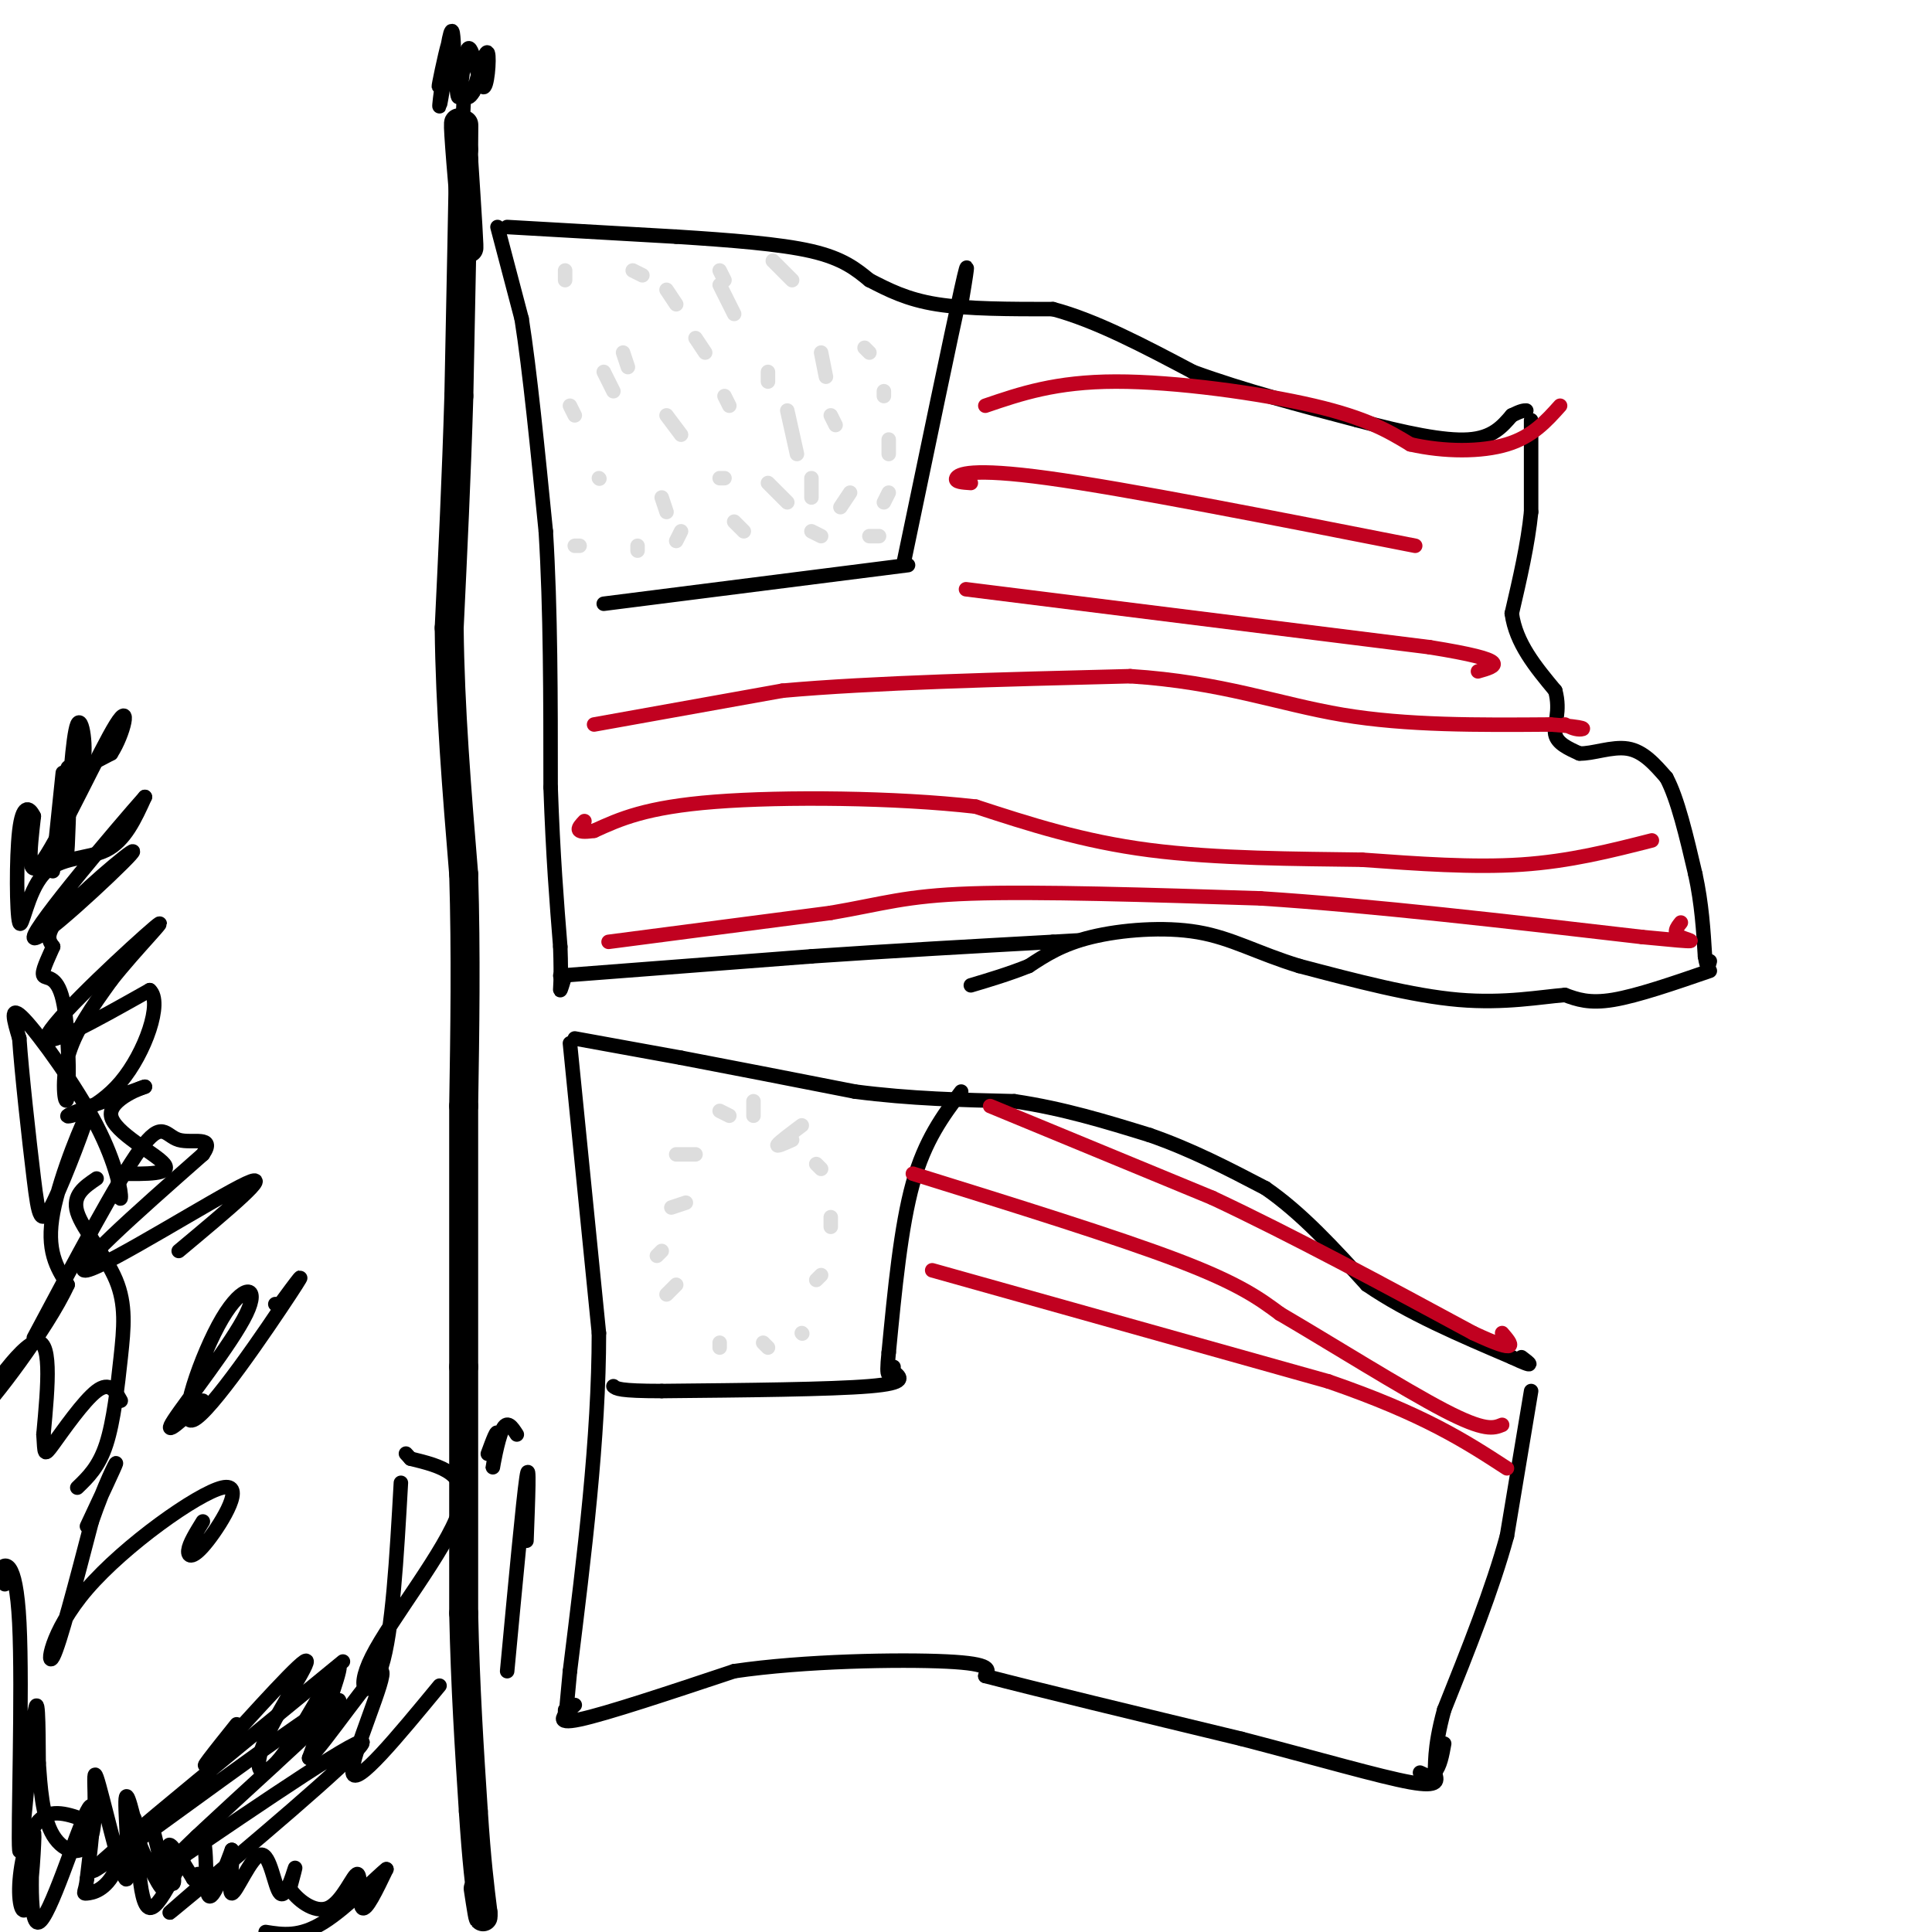 <svg viewBox='0 0 400 400' version='1.1' xmlns='http://www.w3.org/2000/svg' xmlns:xlink='http://www.w3.org/1999/xlink'><g fill='none' stroke='#000000' stroke-width='3' stroke-linecap='round' stroke-linejoin='round'><path d='M103,47c0.000,0.000 5.000,19.000 5,19'/><path d='M108,66c1.667,10.500 3.333,27.250 5,44'/><path d='M113,110c1.000,16.167 1.000,34.583 1,53'/><path d='M114,163c0.500,14.333 1.250,23.667 2,33'/><path d='M116,196c0.267,7.267 -0.067,8.933 0,9c0.067,0.067 0.533,-1.467 1,-3'/><path d='M317,87c0.000,0.000 0.000,19.000 0,19'/><path d='M317,106c-0.667,6.667 -2.333,13.833 -4,21'/><path d='M313,127c0.833,6.167 4.917,11.083 9,16'/><path d='M322,143c1.178,4.311 -0.378,7.089 0,9c0.378,1.911 2.689,2.956 5,4'/><path d='M327,156c2.644,0.133 6.756,-1.533 10,-1c3.244,0.533 5.622,3.267 8,6'/><path d='M345,161c2.333,4.333 4.167,12.167 6,20'/><path d='M351,181c1.333,6.167 1.667,11.583 2,17'/><path d='M353,198c0.500,3.000 0.750,2.000 1,1'/><path d='M354,201c-7.500,2.583 -15.000,5.167 -20,6c-5.000,0.833 -7.500,-0.083 -10,-1'/><path d='M324,206c-4.978,0.378 -12.422,1.822 -22,1c-9.578,-0.822 -21.289,-3.911 -33,-7'/><path d='M269,200c-8.702,-2.655 -13.958,-5.792 -21,-7c-7.042,-1.208 -15.869,-0.488 -22,1c-6.131,1.488 -9.565,3.744 -13,6'/><path d='M213,200c-4.167,1.667 -8.083,2.833 -12,4'/><path d='M105,47c0.000,0.000 35.000,2.000 35,2'/><path d='M140,49c11.133,0.711 21.467,1.489 28,3c6.533,1.511 9.267,3.756 12,6'/><path d='M180,58c3.911,2.000 7.689,4.000 14,5c6.311,1.000 15.156,1.000 24,1'/><path d='M218,64c8.833,2.333 18.917,7.667 29,13'/><path d='M247,77c10.500,3.833 22.250,6.917 34,10'/><path d='M281,87c10.000,2.667 18.000,4.333 23,4c5.000,-0.333 7.000,-2.667 9,-5'/><path d='M313,86c2.000,-1.000 2.500,-1.000 3,-1'/><path d='M116,202c0.000,0.000 52.000,-4.000 52,-4'/><path d='M168,198c17.000,-1.167 33.500,-2.083 50,-3'/><path d='M218,195c8.500,-0.500 4.750,-0.250 1,0'/><path d='M118,216c0.000,0.000 6.000,60.000 6,60'/><path d='M124,276c0.000,21.667 -3.000,45.833 -6,70'/><path d='M118,346c-1.167,13.000 -1.083,10.500 -1,8'/><path d='M317,288c0.000,0.000 -5.000,30.000 -5,30'/><path d='M312,318c-3.000,11.000 -8.000,23.500 -13,36'/><path d='M299,354c-2.333,8.489 -1.667,11.711 -2,13c-0.333,1.289 -1.667,0.644 -3,0'/><path d='M119,215c0.000,0.000 22.000,4.000 22,4'/><path d='M141,219c9.667,1.833 22.833,4.417 36,7'/><path d='M177,226c11.500,1.500 22.250,1.750 33,2'/><path d='M210,228c10.167,1.500 19.083,4.250 28,7'/><path d='M238,235c8.667,3.000 16.333,7.000 24,11'/><path d='M262,246c7.500,5.167 14.250,12.583 21,20'/><path d='M283,266c8.500,5.833 19.250,10.417 30,15'/><path d='M313,281c5.333,2.500 3.667,1.250 2,0'/><path d='M119,353c-2.250,2.083 -4.500,4.167 1,3c5.500,-1.167 18.750,-5.583 32,-10'/><path d='M152,346c14.400,-2.133 34.400,-2.467 44,-2c9.600,0.467 8.800,1.733 8,3'/><path d='M204,347c10.167,2.667 31.583,7.833 53,13'/><path d='M257,360c15.800,4.111 28.800,7.889 35,9c6.200,1.111 5.600,-0.444 5,-2'/><path d='M297,367c1.167,-1.333 1.583,-3.667 2,-6'/><path d='M199,226c-3.750,5.000 -7.500,10.000 -10,19c-2.500,9.000 -3.750,22.000 -5,35'/><path d='M184,280c-0.667,6.333 0.167,4.667 1,3'/><path d='M185,284c1.500,1.167 3.000,2.333 -5,3c-8.000,0.667 -25.500,0.833 -43,1'/><path d='M137,288c-8.833,0.000 -9.417,-0.500 -10,-1'/><path d='M199,63c1.000,-6.000 2.000,-12.000 0,-3c-2.000,9.000 -7.000,33.000 -12,57'/><path d='M188,117c0.000,0.000 -63.000,8.000 -63,8'/><path d='M92,14c-0.724,2.684 -1.448,5.368 -1,3c0.448,-2.368 2.069,-9.789 2,-8c-0.069,1.789 -1.826,12.789 -2,13c-0.174,0.211 1.236,-10.368 2,-14c0.764,-3.632 0.882,-0.316 1,3'/><path d='M94,11c0.302,3.276 0.556,9.966 1,9c0.444,-0.966 1.078,-9.589 2,-10c0.922,-0.411 2.133,7.389 3,8c0.867,0.611 1.391,-5.968 1,-7c-0.391,-1.032 -1.695,3.484 -3,8'/><path d='M98,19c-0.833,1.500 -1.417,1.250 -2,1'/><path d='M96,21c0.000,0.000 -1.000,21.000 -1,21'/><path d='M95,42c0.000,3.500 0.500,1.750 1,0'/></g>
<g fill='none' stroke='#000000' stroke-width='6' stroke-linecap='round' stroke-linejoin='round'><path d='M96,31c-0.667,-4.222 -1.333,-8.444 -1,-3c0.333,5.444 1.667,20.556 2,23c0.333,2.444 -0.333,-7.778 -1,-18'/><path d='M96,33c-0.111,-5.778 0.111,-11.222 0,-3c-0.111,8.222 -0.556,30.111 -1,52'/><path d='M95,82c-0.500,16.667 -1.250,32.333 -2,48'/><path d='M93,130c0.167,16.500 1.583,33.750 3,51'/><path d='M96,181c0.500,16.500 0.250,32.250 0,48'/><path d='M96,229c0.000,17.000 0.000,35.500 0,54'/><path d='M96,283c0.000,17.500 0.000,34.250 0,51'/><path d='M96,334c0.333,15.333 1.167,28.167 2,41'/><path d='M98,375c0.667,10.333 1.333,15.667 2,21'/><path d='M100,396c0.167,2.667 -0.417,-1.167 -1,-5'/></g>
<g fill='none' stroke='#000000' stroke-width='3' stroke-linecap='round' stroke-linejoin='round'><path d='M13,160c-1.185,11.333 -2.369,22.667 -2,20c0.369,-2.667 2.292,-19.333 3,-21c0.708,-1.667 0.202,11.667 0,16c-0.202,4.333 -0.101,-0.333 0,-5'/><path d='M14,170c0.297,-5.781 1.038,-17.735 2,-20c0.962,-2.265 2.144,5.159 1,9c-1.144,3.841 -4.612,4.097 -4,3c0.612,-1.097 5.306,-3.549 10,-6'/><path d='M23,156c2.643,-4.060 4.250,-11.208 1,-6c-3.250,5.208 -11.357,22.774 -15,28c-3.643,5.226 -2.821,-1.887 -2,-9'/><path d='M7,169c-0.956,-2.016 -2.347,-2.557 -3,3c-0.653,5.557 -0.567,17.211 0,19c0.567,1.789 1.614,-6.288 5,-10c3.386,-3.712 9.110,-3.061 13,-5c3.890,-1.939 5.945,-6.470 8,-11'/><path d='M30,165c-5.381,6.046 -22.834,26.662 -23,29c-0.166,2.338 16.955,-13.601 20,-17c3.045,-3.399 -7.987,5.743 -13,11c-5.013,5.257 -4.006,6.628 -3,8'/><path d='M11,196c-1.136,2.638 -2.476,5.235 -2,6c0.476,0.765 2.767,-0.300 4,5c1.233,5.300 1.409,16.965 1,20c-0.409,3.035 -1.403,-2.562 0,-8c1.403,-5.438 5.201,-10.719 9,-16'/><path d='M23,203c4.988,-6.381 12.958,-14.333 9,-11c-3.958,3.333 -19.845,17.952 -22,22c-2.155,4.048 9.423,-2.476 21,-9'/><path d='M31,205c2.738,2.417 -0.917,12.958 -6,19c-5.083,6.042 -11.595,7.583 -11,7c0.595,-0.583 8.298,-3.292 16,-6'/><path d='M30,225c0.131,-0.143 -7.542,2.500 -7,6c0.542,3.500 9.298,7.857 11,10c1.702,2.143 -3.649,2.071 -9,2'/><path d='M25,243c-1.325,1.987 -0.139,5.955 0,5c0.139,-0.955 -0.770,-6.834 -5,-15c-4.230,-8.166 -11.780,-18.619 -15,-22c-3.220,-3.381 -2.110,0.309 -1,4'/><path d='M4,215c0.428,6.519 1.999,20.816 3,29c1.001,8.184 1.433,10.256 4,5c2.567,-5.256 7.268,-17.838 7,-18c-0.268,-0.162 -5.505,12.097 -7,20c-1.495,7.903 0.753,11.452 3,15'/><path d='M14,266c-4.238,9.262 -16.333,24.917 -18,26c-1.667,1.083 7.095,-12.405 11,-14c3.905,-1.595 2.952,8.702 2,19'/><path d='M9,297c0.286,4.071 0.000,4.750 2,2c2.000,-2.750 6.286,-8.929 9,-11c2.714,-2.071 3.857,-0.036 5,2'/><path d='M1,328c-0.898,-0.860 -1.796,-1.719 -1,-3c0.796,-1.281 3.285,-2.982 4,11c0.715,13.982 -0.346,43.649 0,47c0.346,3.351 2.099,-19.614 3,-27c0.901,-7.386 0.951,0.807 1,9'/><path d='M8,365c0.338,4.483 0.683,11.190 3,15c2.317,3.810 6.604,4.723 8,0c1.396,-4.723 -0.100,-15.080 1,-12c1.100,3.080 4.796,19.599 6,21c1.204,1.401 -0.085,-12.314 0,-16c0.085,-3.686 1.542,2.657 3,9'/><path d='M29,382c1.739,4.194 4.588,10.179 5,9c0.412,-1.179 -1.613,-9.520 -2,-11c-0.387,-1.480 0.865,3.902 2,7c1.135,3.098 2.152,3.911 2,2c-0.152,-1.911 -1.472,-6.546 -1,-7c0.472,-0.454 2.736,3.273 5,7'/><path d='M40,389c1.000,1.000 1.000,0.000 1,-1'/><path d='M49,357c-4.504,5.628 -9.008,11.256 -5,7c4.008,-4.256 16.527,-18.394 19,-20c2.473,-1.606 -5.100,9.322 -8,16c-2.900,6.678 -1.127,9.106 3,4c4.127,-5.106 10.608,-17.744 12,-19c1.392,-1.256 -2.304,8.872 -6,19'/><path d='M64,364c3.036,-2.595 13.625,-18.583 15,-18c1.375,0.583 -6.464,17.738 -6,21c0.464,3.262 9.232,-7.369 18,-18'/><path d='M105,346c1.667,-17.750 3.333,-35.500 4,-40c0.667,-4.500 0.333,4.250 0,13'/><path d='M42,315c-1.421,2.300 -2.842,4.600 -3,6c-0.158,1.400 0.947,1.900 4,-2c3.053,-3.900 8.056,-12.200 3,-11c-5.056,1.200 -20.169,11.900 -28,21c-7.831,9.100 -8.380,16.600 -7,14c1.380,-2.600 4.690,-15.300 8,-28'/><path d='M19,315c2.622,-7.600 5.178,-12.600 5,-12c-0.178,0.600 -3.089,6.800 -6,13'/><path d='M42,290c-4.294,3.985 -8.588,7.971 -6,4c2.588,-3.971 12.058,-15.898 15,-22c2.942,-6.102 -0.644,-6.378 -5,1c-4.356,7.378 -9.480,22.409 -6,21c3.480,-1.409 15.566,-19.260 20,-26c4.434,-6.740 1.217,-2.370 -2,2'/><path d='M58,270c-0.500,0.333 -0.750,0.167 -1,0'/><path d='M37,259c10.111,-8.444 20.222,-16.889 14,-14c-6.222,2.889 -28.778,17.111 -33,18c-4.222,0.889 9.889,-11.556 24,-24'/><path d='M42,239c2.798,-4.048 -2.208,-2.167 -5,-3c-2.792,-0.833 -3.369,-4.381 -8,2c-4.631,6.381 -13.315,22.690 -22,39'/><path d='M18,377c-3.724,-1.365 -7.449,-2.730 -10,0c-2.551,2.730 -3.929,9.556 -4,14c-0.071,4.444 1.163,6.506 2,2c0.837,-4.506 1.276,-15.579 1,-13c-0.276,2.579 -1.267,18.810 1,18c2.267,-0.810 7.790,-18.660 10,-23c2.210,-4.340 1.105,4.830 0,14'/><path d='M18,389c-0.301,2.886 -1.053,3.101 0,3c1.053,-0.101 3.911,-0.518 6,-5c2.089,-4.482 3.411,-13.030 4,-10c0.589,3.030 0.447,17.637 3,18c2.553,0.363 7.803,-13.518 10,-15c2.197,-1.482 1.342,9.434 2,12c0.658,2.566 2.829,-3.217 5,-9'/><path d='M48,383c0.461,1.286 -0.888,9.002 0,9c0.888,-0.002 4.011,-7.722 6,-8c1.989,-0.278 2.843,6.887 4,8c1.157,1.113 2.616,-3.825 3,-5c0.384,-1.175 -0.308,1.412 -1,4'/><path d='M60,391c1.293,2.086 5.027,5.301 8,4c2.973,-1.301 5.185,-7.120 6,-7c0.815,0.120 0.233,6.177 1,7c0.767,0.823 2.884,-3.589 5,-8'/><path d='M80,387c-1.578,1.111 -8.022,7.889 -13,11c-4.978,3.111 -8.489,2.556 -12,2'/><path d='M42,390c-5.644,4.867 -11.289,9.733 -2,2c9.289,-7.733 33.511,-28.067 35,-31c1.489,-2.933 -19.756,11.533 -41,26'/><path d='M34,387c5.381,-6.488 39.333,-35.708 36,-35c-3.333,0.708 -43.952,31.345 -50,35c-6.048,3.655 22.476,-19.673 51,-43'/><path d='M16,308c2.236,-2.150 4.472,-4.300 6,-9c1.528,-4.700 2.348,-11.951 3,-18c0.652,-6.049 1.137,-10.898 -1,-16c-2.137,-5.102 -6.896,-10.458 -8,-14c-1.104,-3.542 1.448,-5.271 4,-7'/><path d='M101,301c1.000,-2.726 2.000,-5.452 2,-4c0.000,1.452 -1.000,7.083 -1,7c0.000,-0.083 1.000,-5.881 2,-8c1.000,-2.119 2.000,-0.560 3,1'/><path d='M83,307c-0.869,15.458 -1.738,30.917 -4,38c-2.262,7.083 -5.917,5.792 -2,-2c3.917,-7.792 15.405,-22.083 18,-30c2.595,-7.917 -3.702,-9.458 -10,-11'/><path d='M85,302c-1.667,-1.833 -0.833,-0.917 0,0'/></g>
<g fill='none' stroke='#DDDDDD' stroke-width='3' stroke-linecap='round' stroke-linejoin='round'><path d='M156,228c0.000,0.000 0.000,3.000 0,3'/><path d='M166,233c-2.333,1.750 -4.667,3.500 -5,4c-0.333,0.500 1.333,-0.250 3,-1'/><path d='M169,241c0.000,0.000 1.000,1.000 1,1'/><path d='M172,254c0.000,0.000 0.000,-2.000 0,-2'/><path d='M169,265c0.000,0.000 1.000,-1.000 1,-1'/><path d='M166,276c0.000,0.000 0.100,0.100 0.1,0.1'/><path d='M158,278c0.000,0.000 1.000,1.000 1,1'/><path d='M149,279c0.000,0.000 0.000,-1.000 0,-1'/><path d='M138,268c0.000,0.000 2.000,-2.000 2,-2'/><path d='M136,260c0.000,0.000 1.000,-1.000 1,-1'/><path d='M139,250c0.000,0.000 3.000,-1.000 3,-1'/><path d='M140,239c0.000,0.000 4.000,0.000 4,0'/><path d='M149,230c0.000,0.000 2.000,1.000 2,1'/><path d='M179,72c0.000,0.000 1.000,1.000 1,1'/><path d='M183,81c0.000,0.000 0.000,1.000 0,1'/><path d='M184,91c0.000,0.000 0.000,3.000 0,3'/><path d='M184,102c0.000,0.000 -1.000,2.000 -1,2'/><path d='M182,111c0.000,0.000 -2.000,0.000 -2,0'/><path d='M174,105c0.000,0.000 2.000,-3.000 2,-3'/><path d='M173,88c0.000,0.000 -1.000,-2.000 -1,-2'/><path d='M171,78c0.000,0.000 -1.000,-5.000 -1,-5'/><path d='M164,58c0.000,0.000 -4.000,-4.000 -4,-4'/><path d='M150,58c0.000,0.000 -1.000,-2.000 -1,-2'/><path d='M149,59c0.000,0.000 3.000,6.000 3,6'/><path d='M159,77c0.000,0.000 0.000,2.000 0,2'/><path d='M163,85c0.000,0.000 2.000,9.000 2,9'/><path d='M168,99c0.000,0.000 0.000,4.000 0,4'/><path d='M170,111c0.000,0.000 -2.000,-1.000 -2,-1'/><path d='M163,104c0.000,0.000 -4.000,-4.000 -4,-4'/><path d='M151,84c0.000,0.000 -1.000,-2.000 -1,-2'/><path d='M146,73c0.000,0.000 -2.000,-3.000 -2,-3'/><path d='M140,63c0.000,0.000 -2.000,-3.000 -2,-3'/><path d='M133,57c0.000,0.000 -2.000,-1.000 -2,-1'/><path d='M117,56c0.000,0.000 0.000,2.000 0,2'/><path d='M129,73c0.000,0.000 1.000,3.000 1,3'/><path d='M138,86c0.000,0.000 3.000,4.000 3,4'/><path d='M149,99c0.000,0.000 1.000,0.000 1,0'/><path d='M152,108c0.000,0.000 2.000,2.000 2,2'/><path d='M132,113c0.000,0.000 0.000,1.000 0,1'/><path d='M124,99c0.000,0.000 0.100,0.100 0.1,0.1'/><path d='M119,86c0.000,0.000 -1.000,-2.000 -1,-2'/><path d='M125,77c0.000,0.000 2.000,4.000 2,4'/><path d='M137,103c0.000,0.000 1.000,3.000 1,3'/><path d='M141,110c0.000,0.000 -1.000,2.000 -1,2'/><path d='M119,113c0.000,0.000 1.000,0.000 1,0'/></g>
<g fill='none' stroke='#C10120' stroke-width='3' stroke-linecap='round' stroke-linejoin='round'><path d='M126,195c0.000,0.000 46.000,-6.000 46,-6'/><path d='M172,189c10.933,-1.867 15.267,-3.533 29,-4c13.733,-0.467 36.867,0.267 60,1'/><path d='M261,186c23.167,1.500 51.083,4.750 79,8'/><path d='M340,194c14.067,1.378 9.733,0.822 8,0c-1.733,-0.822 -0.867,-1.911 0,-3'/><path d='M342,174c-8.500,2.167 -17.000,4.333 -27,5c-10.000,0.667 -21.500,-0.167 -33,-1'/><path d='M282,178c-13.311,-0.200 -30.089,-0.200 -44,-2c-13.911,-1.800 -24.956,-5.400 -36,-9'/><path d='M202,167c-16.489,-1.889 -39.711,-2.111 -54,-1c-14.289,1.111 -19.644,3.556 -25,6'/><path d='M123,172c-4.500,0.667 -3.250,-0.667 -2,-2'/><path d='M123,150c0.000,0.000 39.000,-7.000 39,-7'/><path d='M162,143c18.500,-1.667 45.250,-2.333 72,-3'/><path d='M234,140c19.067,1.222 30.733,5.778 44,8c13.267,2.222 28.133,2.111 43,2'/><path d='M321,150c8.156,0.578 7.044,1.022 6,1c-1.044,-0.022 -2.022,-0.511 -3,-1'/><path d='M200,122c0.000,0.000 96.000,12.000 96,12'/><path d='M296,134c17.667,2.833 13.833,3.917 10,5'/><path d='M201,100c-1.689,-0.111 -3.378,-0.222 -3,-1c0.378,-0.778 2.822,-2.222 19,0c16.178,2.222 46.089,8.111 76,14'/><path d='M204,84c7.289,-2.489 14.578,-4.978 27,-5c12.422,-0.022 29.978,2.422 41,5c11.022,2.578 15.511,5.289 20,8'/><path d='M292,92c7.067,1.600 14.733,1.600 20,0c5.267,-1.600 8.133,-4.800 11,-8'/><path d='M205,229c0.000,0.000 46.000,19.000 46,19'/><path d='M251,248c16.667,7.833 35.333,17.917 54,28'/><path d='M305,276c10.000,4.667 8.000,2.333 6,0'/><path d='M189,243c21.167,6.583 42.333,13.167 55,18c12.667,4.833 16.833,7.917 21,11'/><path d='M265,272c10.289,6.022 25.511,15.578 34,20c8.489,4.422 10.244,3.711 12,3'/><path d='M193,263c0.000,0.000 82.000,23.000 82,23'/><path d='M275,286c19.833,6.833 28.417,12.417 37,18'/></g>
</svg>